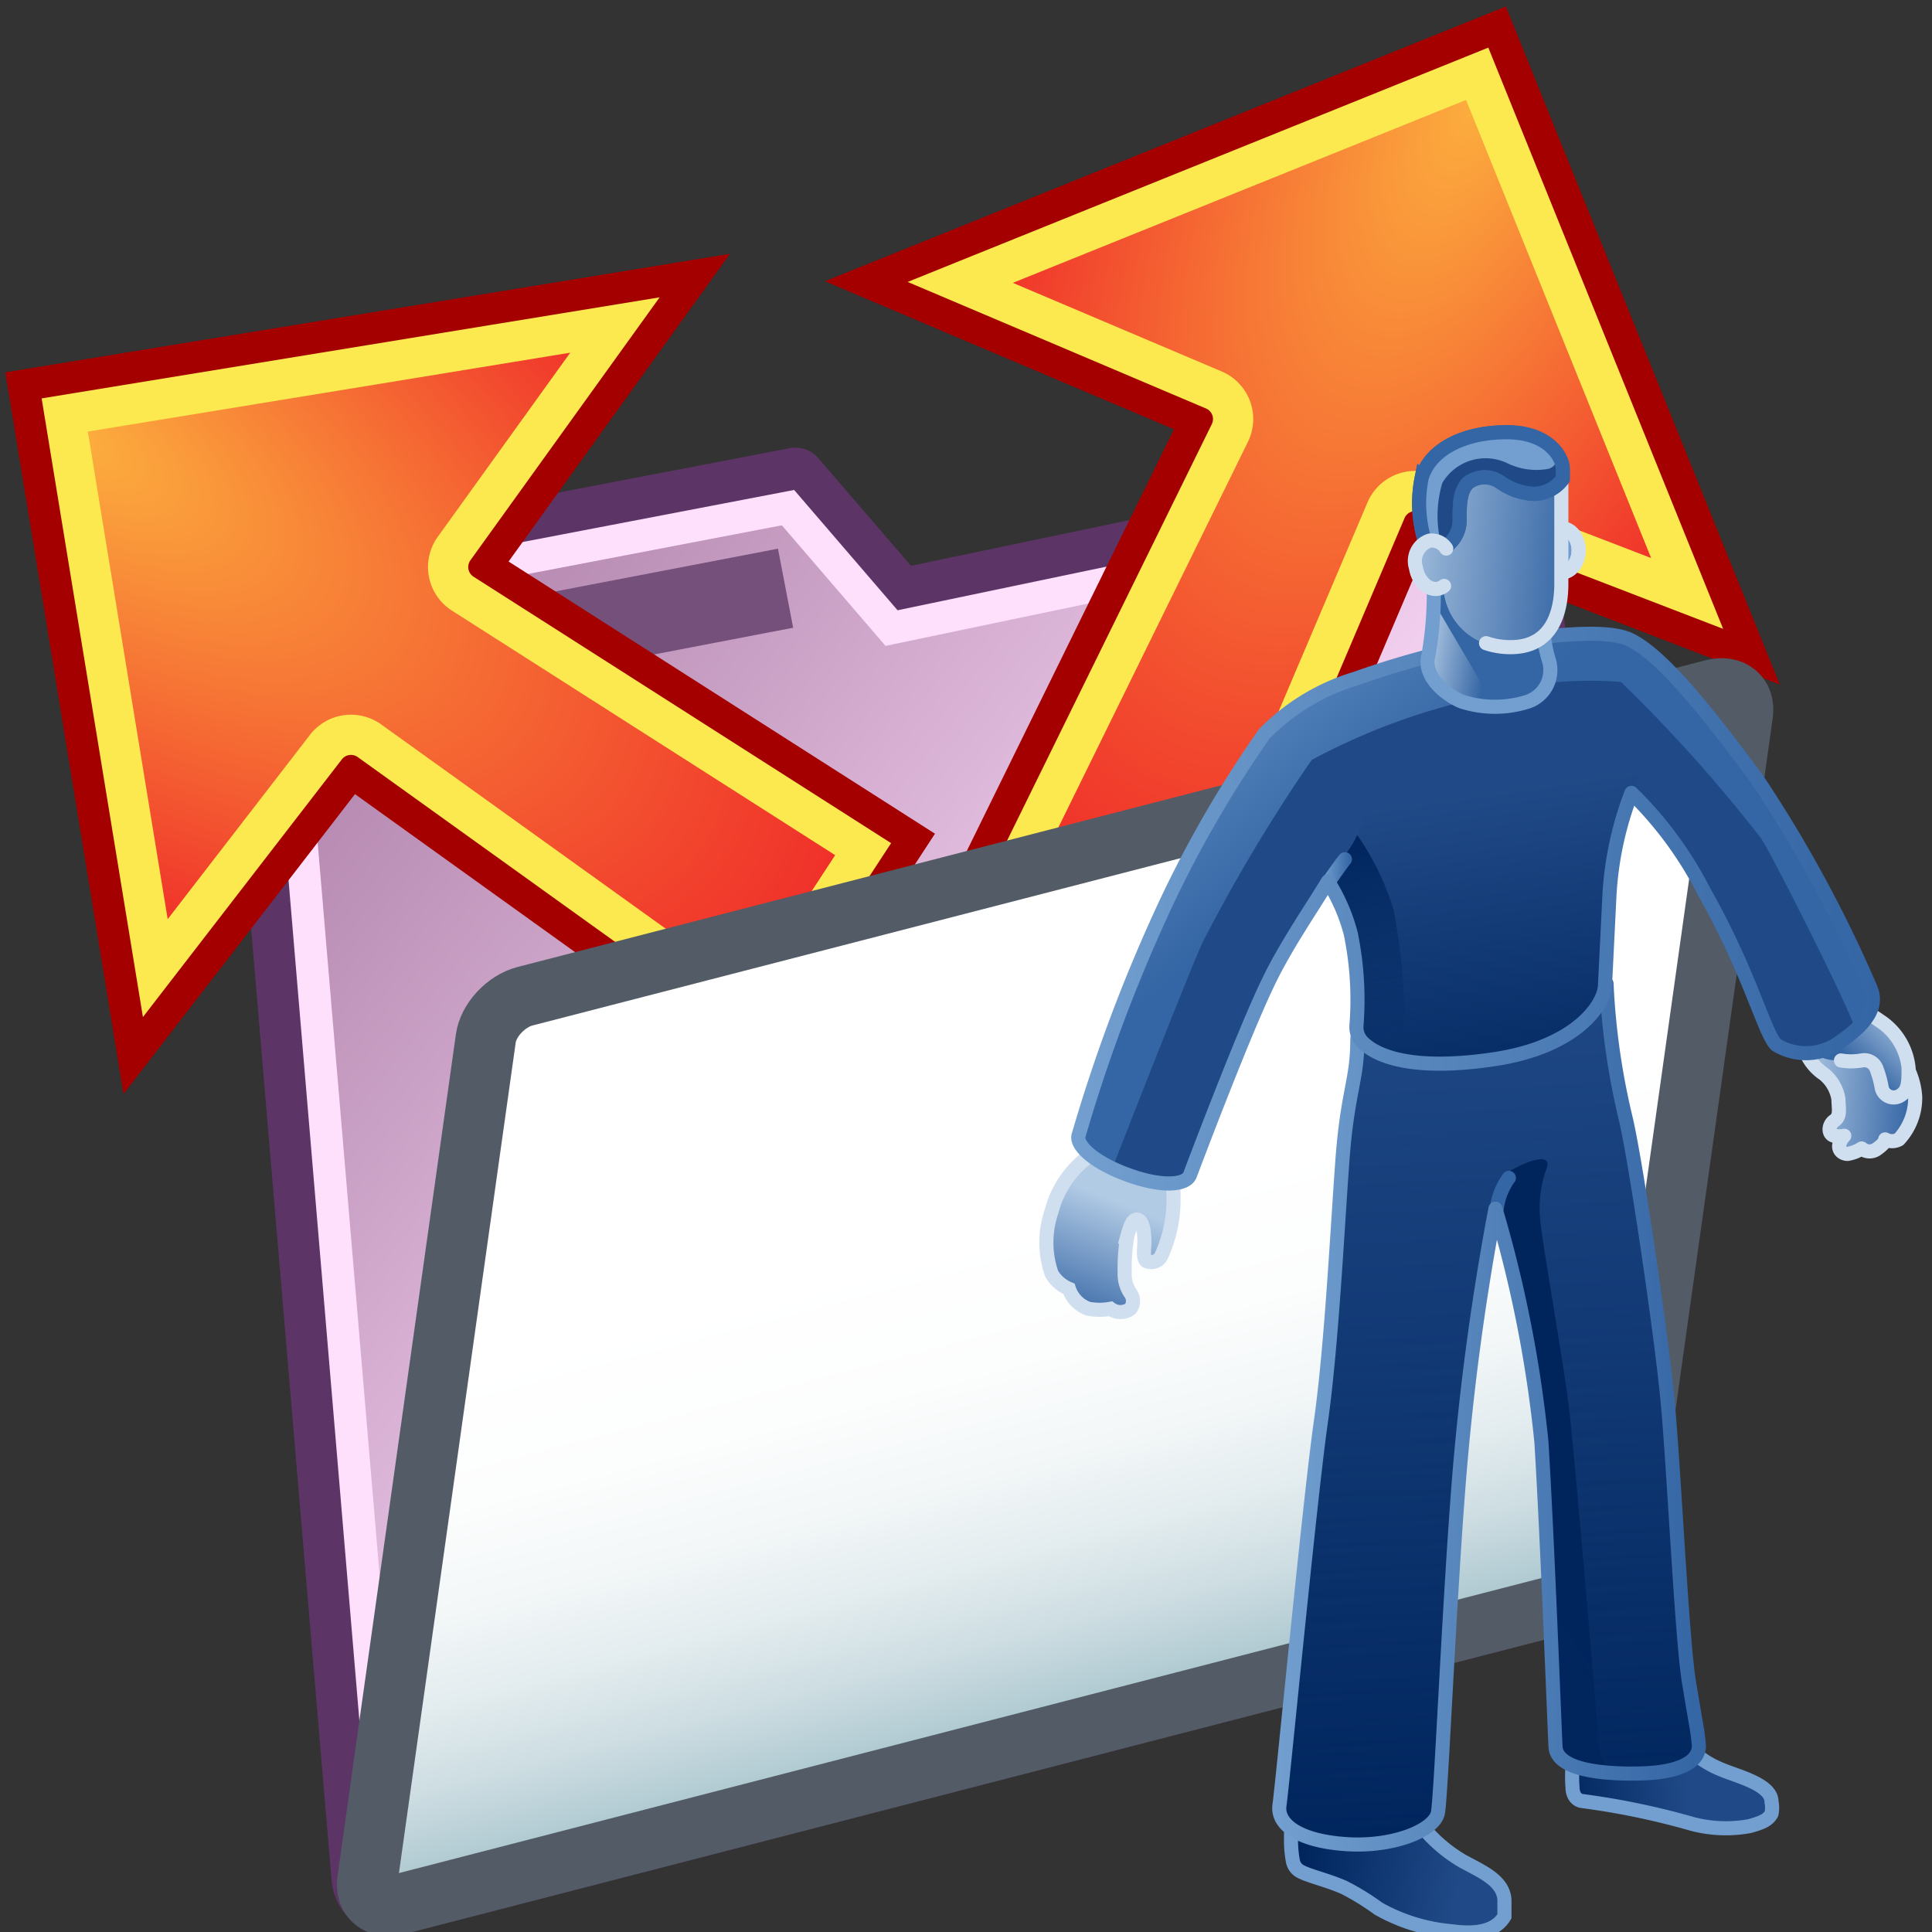 <?xml version="1.0" encoding="UTF-8" standalone="no"?>
<!-- Created with Inkscape (http://www.inkscape.org/) -->

<svg
   width="48px"
   height="48px"
   id="svg22450"
   sodipodi:version="0.32"
   inkscape:version="1.3-dev (fdc7329b, 2022-05-31)"
   sodipodi:docname="packedfoldersplit.svg"
   version="1.1"
   xmlns:inkscape="http://www.inkscape.org/namespaces/inkscape"
   xmlns:sodipodi="http://sodipodi.sourceforge.net/DTD/sodipodi-0.dtd"
   xmlns:xlink="http://www.w3.org/1999/xlink"
   xmlns="http://www.w3.org/2000/svg"
   xmlns:svg="http://www.w3.org/2000/svg"
   xmlns:a="http://ns.adobe.com/AdobeSVGViewerExtensions/3.0/"
   xmlns:i="http://ns.adobe.com/AdobeIllustrator/10.0/">
  <rect width="100%" height="100%" fill="#333333" stroke="none"/>
  <defs
     id="defs22452">
    <linearGradient
       inkscape:collect="always"
       id="linearGradient5">
      <stop
         style="stop-color:#fcaf3e;stop-opacity:1"
         offset="0"
         id="stop4" />
      <stop
         style="stop-color:#ef2929;stop-opacity:1"
         offset="1"
         id="stop5" />
    </linearGradient>
    <linearGradient
       inkscape:collect="always"
       id="linearGradient2">
      <stop
         style="stop-color:#ad7fa8;stop-opacity:1;"
         offset="0"
         id="stop1" />
      <stop
         style="stop-color:#ffdffc;stop-opacity:1;"
         offset="1"
         id="stop2" />
    </linearGradient>
    <linearGradient
       y2="479.557"
       x2="248.416"
       y1="455.632"
       x1="219.174"
       gradientUnits="userSpaceOnUse"
       id="XMLID_285_"
       gradientTransform="translate(-216.016,-443.219)">
      <stop
         id="stop20834"
         style="stop-color:#FFFFFF"
         offset="0" />
      <stop
         id="stop20836"
         style="stop-color:#FEF2DF"
         offset="0.074" />
      <stop
         id="stop20838"
         style="stop-color:#FCD18F"
         offset="0.235" />
      <stop
         id="stop20840"
         style="stop-color:#FAAF3E"
         offset="0.388" />
      <stop
         id="stop20842"
         style="stop-color:#CE5C0B"
         offset="1" />
      <a:midPointStop
         style="stop-color:#FFFFFF"
         offset="0" />
      <a:midPointStop
         style="stop-color:#FFFFFF"
         offset="0.529" />
      <a:midPointStop
         style="stop-color:#FAAF3E"
         offset="0.388" />
      <a:midPointStop
         style="stop-color:#FAAF3E"
         offset="0.5" />
      <a:midPointStop
         style="stop-color:#CE5C0B"
         offset="1" />
    </linearGradient>
    <linearGradient
       y2="481.389"
       x2="252.586"
       y1="459.717"
       x1="222.849"
       gradientUnits="userSpaceOnUse"
       id="XMLID_286_"
       gradientTransform="translate(-216.016,-443.219)">
      <stop
         id="stop20849"
         style="stop-color:#FFFFFF"
         offset="0" />
      <stop
         id="stop20851"
         style="stop-color:#FEF2DF"
         offset="0.074" />
      <stop
         id="stop20853"
         style="stop-color:#FCD18F"
         offset="0.235" />
      <stop
         id="stop20855"
         style="stop-color:#FAAF3E"
         offset="0.388" />
      <stop
         id="stop20857"
         style="stop-color:#CE5C0B"
         offset="1" />
      <a:midPointStop
         style="stop-color:#FFFFFF"
         offset="0" />
      <a:midPointStop
         style="stop-color:#FFFFFF"
         offset="0.529" />
      <a:midPointStop
         style="stop-color:#FAAF3E"
         offset="0.388" />
      <a:midPointStop
         style="stop-color:#FAAF3E"
         offset="0.5" />
      <a:midPointStop
         style="stop-color:#CE5C0B"
         offset="1" />
    </linearGradient>
    <linearGradient
       y2="481.961"
       x2="240.632"
       y1="460.675"
       x1="235.056"
       gradientUnits="userSpaceOnUse"
       id="XMLID_287_"
       gradientTransform="matrix(0.954,0,0,0.954,-200.69,-417.374)">
      <stop
         id="stop20862"
         style="stop-color:#FFFFFF"
         offset="0.399" />
      <stop
         id="stop20864"
         style="stop-color:#FCFDFD"
         offset="0.561" />
      <stop
         id="stop20866"
         style="stop-color:#F3F7F8"
         offset="0.678" />
      <stop
         id="stop20868"
         style="stop-color:#E3ECEF"
         offset="0.782" />
      <stop
         id="stop20870"
         style="stop-color:#CDDDE2"
         offset="0.877" />
      <stop
         id="stop20872"
         style="stop-color:#B0CAD2"
         offset="0.966" />
      <stop
         id="stop20874"
         style="stop-color:#A3C1CB"
         offset="1" />
      <a:midPointStop
         style="stop-color:#FFFFFF"
         offset="0.399" />
      <a:midPointStop
         style="stop-color:#FFFFFF"
         offset="0.768" />
      <a:midPointStop
         style="stop-color:#A3C1CB"
         offset="1" />
    </linearGradient>
    <linearGradient
       gradientTransform="matrix(-0.5,-0.866,-0.866,0.5,382.857,-1864.536)"
       y2="1282.36"
       x2="-1949.212"
       y1="1282.36"
       x1="-1936.649"
       gradientUnits="userSpaceOnUse"
       id="XMLID_288_">
      <stop
         id="stop20883"
         style="stop-color:#FAAF3E"
         offset="0" />
      <stop
         id="stop20885"
         style="stop-color:#E96712"
         offset="1" />
      <a:midPointStop
         style="stop-color:#FAAF3E"
         offset="0" />
      <a:midPointStop
         style="stop-color:#FAAF3E"
         offset="0.5" />
      <a:midPointStop
         style="stop-color:#E96712"
         offset="1" />
    </linearGradient>
    <linearGradient
       y2="454.137"
       x2="225.803"
       y1="453.475"
       x1="225.629"
       gradientUnits="userSpaceOnUse"
       id="XMLID_289_">
      <stop
         id="stop20898"
         style="stop-color:#FFFFFF"
         offset="0.399" />
      <stop
         id="stop20900"
         style="stop-color:#FCFDFD"
         offset="0.561" />
      <stop
         id="stop20902"
         style="stop-color:#F3F7F8"
         offset="0.678" />
      <stop
         id="stop20904"
         style="stop-color:#E3ECEF"
         offset="0.782" />
      <stop
         id="stop20906"
         style="stop-color:#CDDDE2"
         offset="0.877" />
      <stop
         id="stop20908"
         style="stop-color:#B0CAD2"
         offset="0.966" />
      <stop
         id="stop20910"
         style="stop-color:#A3C1CB"
         offset="1" />
      <a:midPointStop
         style="stop-color:#FFFFFF"
         offset="0.399" />
      <a:midPointStop
         style="stop-color:#FFFFFF"
         offset="0.768" />
      <a:midPointStop
         style="stop-color:#A3C1CB"
         offset="1" />
    </linearGradient>
    <linearGradient
       id="linearGradient22507"
       gradientUnits="userSpaceOnUse"
       x1="-1936.649"
       y1="1282.36"
       x2="-1949.212"
       y2="1282.36"
       gradientTransform="matrix(-0.5,-0.866,-0.866,0.5,382.857,-1864.536)">
      <stop
         offset="0"
         style="stop-color:#FAAF3E"
         id="stop22509" />
      <stop
         offset="1"
         style="stop-color:#E96712"
         id="stop22511" />
      <a:midPointStop
         offset="0"
         style="stop-color:#FAAF3E" />
      <a:midPointStop
         offset="0.5"
         style="stop-color:#FAAF3E" />
      <a:midPointStop
         offset="1"
         style="stop-color:#E96712" />
    </linearGradient>
    <linearGradient
       inkscape:collect="always"
       xlink:href="#linearGradient2"
       id="linearGradient3"
       x1="1.82"
       y1="11.143"
       x2="23.443"
       y2="28.571"
       gradientUnits="userSpaceOnUse"
       gradientTransform="matrix(0.954,0,0,0.954,5.398,5.45)" />
    <linearGradient
       y2="481.389"
       x2="252.586"
       y1="459.717"
       x1="222.849"
       gradientUnits="userSpaceOnUse"
       id="linearGradient22491">
      <stop
         id="stop22493"
         style="stop-color:#FFFFFF"
         offset="0" />
      <stop
         id="stop22495"
         style="stop-color:#FEF2DF"
         offset="0.074" />
      <stop
         id="stop22497"
         style="stop-color:#FCD18F"
         offset="0.235" />
      <stop
         id="stop22499"
         style="stop-color:#FAAF3E"
         offset="0.388" />
      <stop
         id="stop22501"
         style="stop-color:#CE5C0B"
         offset="1" />
      <a:midPointStop
         style="stop-color:#FFFFFF"
         offset="0" />
      <a:midPointStop
         style="stop-color:#FFFFFF"
         offset="0.529" />
      <a:midPointStop
         style="stop-color:#FAAF3E"
         offset="0.388" />
      <a:midPointStop
         style="stop-color:#FAAF3E"
         offset="0.5" />
      <a:midPointStop
         style="stop-color:#CE5C0B"
         offset="1" />
    </linearGradient>
    <radialGradient
       inkscape:collect="always"
       xlink:href="#linearGradient5"
       id="radialGradient5"
       cx="32.895"
       cy="20.716"
       fx="32.895"
       fy="20.716"
       r="10.748"
       gradientTransform="matrix(0.671,-0.741,1.648,1.492,-23.329,14.069)"
       gradientUnits="userSpaceOnUse" />
    <linearGradient
       inkscape:collect="always"
       xlink:href="#linear-gradient"
       id="linearGradient46726"
       gradientUnits="userSpaceOnUse"
       gradientTransform="matrix(0.965,0.029,0,0.966,24.606,-10.26)"
       x1="29.46"
       y1="47.66"
       x2="25.87"
       y2="48.03" />
    <linearGradient
       id="linear-gradient"
       x1="29.46"
       y1="47.66"
       x2="25.87"
       y2="48.03"
       gradientTransform="matrix(1,0.03,0,1,0,-8.11)"
       gradientUnits="userSpaceOnUse">
      <stop
         offset="0"
         stop-color="#00255d"
         stop-opacity="0"
         id="stop45979" />
      <stop
         offset="1"
         stop-color="#00255d"
         id="stop45981" />
    </linearGradient>
    <linearGradient
       id="linear-gradient-2"
       x1="23.23"
       y1="42.88"
       x2="18.8"
       y2="42.23"
       xlink:href="#linear-gradient"
       gradientTransform="matrix(0.965,0,0,0.966,24.606,-2.423)" />
    <linearGradient
       inkscape:collect="always"
       xlink:href="#linear-gradient-3"
       id="linearGradient46728"
       gradientUnits="userSpaceOnUse"
       x1="13.8"
       y1="24.55"
       x2="12.46"
       y2="27.9"
       gradientTransform="matrix(0.965,0,0,0.966,24.606,-2.423)" />
    <linearGradient
       id="linear-gradient-3"
       x1="13.8"
       y1="24.55"
       x2="12.46"
       y2="27.9"
       gradientUnits="userSpaceOnUse">
      <stop
         offset="0"
         stop-color="#b2cbe5"
         id="stop45985" />
      <stop
         offset="1"
         stop-color="#3465a4"
         id="stop45987" />
    </linearGradient>
    <linearGradient
       id="linear-gradient-4"
       x1="39.57"
       y1="38.63"
       x2="42.78"
       y2="38.63"
       gradientTransform="matrix(0.963,0.065,-0.065,0.964,20.397,-21.837)"
       xlink:href="#linear-gradient-3" />
    <linearGradient
       id="linear-gradient-5"
       x1="42.27"
       y1="36.51"
       x2="40.97"
       y2="38.1"
       gradientTransform="matrix(0.963,0.065,-0.065,0.964,20.397,-21.837)"
       xlink:href="#linear-gradient-3" />
    <linearGradient
       id="linear-gradient-6"
       x1="22.9"
       y1="17.11"
       x2="24.08"
       y2="42.49"
       xlink:href="#linear-gradient"
       gradientTransform="matrix(0.965,0,0,0.966,24.606,-2.423)" />
    <linearGradient
       id="linear-gradient-7"
       x1="16.34"
       y1="38.9"
       x2="24.36"
       y2="33.07"
       xlink:href="#linear-gradient"
       gradientTransform="matrix(0.965,0,0,0.966,24.606,-2.423)" />
    <linearGradient
       inkscape:collect="always"
       xlink:href="#New_Gradient_Swatch_2"
       id="linearGradient46730"
       gradientUnits="userSpaceOnUse"
       x1="17.98"
       y1="30.01"
       x2="29.98"
       y2="30.01"
       gradientTransform="matrix(0.965,0,0,0.966,24.606,-2.423)" />
    <linearGradient
       id="New_Gradient_Swatch_2"
       x1="17.98"
       y1="30.01"
       x2="29.98"
       y2="30.01"
       gradientUnits="userSpaceOnUse">
      <stop
         offset="0"
         stop-color="#729fcf"
         id="stop45994" />
      <stop
         offset="1"
         stop-color="#3465a4"
         id="stop45996" />
    </linearGradient>
    <linearGradient
       id="linear-gradient-8"
       x1="23.43"
       y1="13.24"
       x2="24.82"
       y2="22.71"
       xlink:href="#linear-gradient"
       gradientTransform="matrix(0.965,0,0,0.966,24.606,-2.423)" />
    <linearGradient
       id="linear-gradient-9"
       x1="21.16"
       y1="20.15"
       x2="20.07"
       y2="14.47"
       xlink:href="#linear-gradient"
       gradientTransform="matrix(0.965,0,0,0.966,24.606,-2.423)" />
    <linearGradient
       id="New_Gradient_Swatch_2-2"
       x1="13.88"
       y1="7.8"
       x2="19.64"
       y2="14.88"
       xlink:href="#New_Gradient_Swatch_2"
       gradientTransform="matrix(0.965,0,0,0.966,24.606,-2.423)" />
    <linearGradient
       id="New_Gradient_Swatch_2-3"
       x1="19.37"
       y1="15.38"
       x2="20.16"
       y2="15.38"
       xlink:href="#New_Gradient_Swatch_2"
       gradientTransform="matrix(0.965,0,0,0.966,24.606,-2.423)" />
    <linearGradient
       id="New_Gradient_Swatch_2-4"
       x1="12.47"
       y1="16.42"
       x2="34.75"
       y2="16.42"
       xlink:href="#New_Gradient_Swatch_2"
       gradientTransform="matrix(0.965,0,0,0.966,24.606,-2.423)" />
    <linearGradient
       id="linear-gradient-10"
       x1="22.25"
       y1="8.76"
       x2="24"
       y2="9.03"
       xlink:href="#linear-gradient-3"
       gradientTransform="matrix(0.965,0,0,0.966,24.606,-2.423)" />
    <linearGradient
       id="linear-gradient-11"
       x1="26.79"
       y1="13.32"
       x2="25.12"
       y2="10.41"
       xlink:href="#linear-gradient-3"
       gradientTransform="matrix(0.965,0,0,0.966,24.606,-2.423)" />
    <linearGradient
       id="linear-gradient-12"
       x1="20.94"
       y1="6.09"
       x2="26.42"
       y2="6.58"
       xlink:href="#linear-gradient-3"
       gradientTransform="matrix(0.965,0,0,0.966,24.606,-2.423)" />
    <linearGradient
       id="linear-gradient-13"
       x1="21.07"
       y1="6.83"
       x2="25.85"
       y2="7.25"
       gradientTransform="matrix(0.953,0.157,-0.157,0.953,24.677,1.616)"
       xlink:href="#linear-gradient-3" />
    <radialGradient
       inkscape:collect="always"
       xlink:href="#linearGradient5"
       id="radialGradient6"
       gradientUnits="userSpaceOnUse"
       gradientTransform="matrix(0.671,-0.741,1.648,1.492,-23.329,14.069)"
       cx="32.895"
       cy="20.716"
       fx="32.895"
       fy="20.716"
       r="10.748" />
  </defs>
  <sodipodi:namedview
     id="base"
     pagecolor="#ffffff"
     bordercolor="#666666"
     borderopacity="1.0"
     inkscape:pageopacity="0.0"
     inkscape:pageshadow="2"
     inkscape:zoom="7"
     inkscape:cx="21.071429"
     inkscape:cy="22.642857"
     inkscape:current-layer="layer1"
     showgrid="true"
     inkscape:grid-bbox="true"
     inkscape:document-units="px"
     inkscape:window-width="2300"
     inkscape:window-height="1232"
     inkscape:window-x="-6"
     inkscape:window-y="-6"
     inkscape:showpageshadow="2"
     inkscape:pagecheckerboard="0"
     inkscape:deskcolor="#d1d1d1"
     inkscape:window-maximized="1" />
  <g
     id="layer1"
     inkscape:label="Layer 1"
     inkscape:groupmode="layer">
    <path
       style="fill:url(#linearGradient3);fill-opacity:1;stroke:#5c3566;stroke-width:1.5;stroke-linecap:round;stroke-linejoin:round;stroke-miterlimit:4;stroke-dasharray:none"
       id="path20844"
       d="m 22.353,14.882 14.62,-3.058 c 0.45,-0.088 0.848,0.211 0.889,0.669 l 2.266,26.215 c 0.04,0.458 -0.293,0.901 -0.742,0.989 L 9.872,47.319 C 9.421,47.407 9.025,47.108 8.985,46.65 L 6.626,18.742 c -0.01,-0.115 0.005,-0.231 0.039,-0.34 l 1.667,-4.339 11.43,-2.191 z"
       i:knockout="Off" />
    <path
       style="fill:#ffe0fc;fill-opacity:1;stroke-width:1"
       id="path20859"
       d="m 36.9,12.111 c 0,0 -14.149,2.958 -14.6,3.051 -0.274,-0.318 -2.57,-2.989 -2.57,-2.989 l -11.173,2.142 -1.644,4.278 -0.002,0.089 -0.006,0.054 2.341,27.776 c -9.54e-4,-9.54e-4 0.222,0.422 0.222,0.422 0.004,0.004 0.471,0.1 0.471,0.1 l 29.287,-7.561 c 0.371,-0.074 0.653,-0.436 0.618,-0.817 l -2.249,-26.023 c 0,-0.002 -0.223,-0.423 -0.223,-0.423 -0.006,-0.004 -0.473,-0.1 -0.473,-0.1 l -0.082,-0.016 z M 22.233,15.998 c 0,0 14.116,-2.951 14.587,-3.049 0.041,0.48 2.228,25.778 2.228,25.778 0,0 -28.504,7.326 -29.021,7.457 C 9.983,45.668 7.712,18.806 7.709,18.765 c 0.044,-0.115 1.297,-3.376 1.44,-3.745 0.345,-0.066 9.841,-1.887 10.276,-1.969 0.268,0.313 2.576,2.996 2.576,2.996 z"
       i:knockout="Off" />
    <line
       style="fill:url(#XMLID_289_);stroke:#75507b;stroke-width:2"
       id="line20912"
       y2="14.614"
       x2="19.517"
       y1="16.482"
       x1="9.788"
       i:knockout="Off" />
    <g
       id="g5"
       transform="matrix(-0.96,0.157,-0.157,-0.959,36.503,25.33)"
       style="stroke-width:1.028">
      <path
         style="fill:url(#radialGradient5);fill-opacity:1;fill-rule:evenodd;stroke:#a40000;stroke-width:1.028px;stroke-linecap:butt;stroke-linejoin:miter;stroke-opacity:1"
         d="M 13.429,6.857 18,1.857 27.143,11 33.714,4.857 V 21.857 H 16.714 L 23.071,15.5 Z"
         id="path3"
         sodipodi:nodetypes="cccccccc" />
      <path
         id="path4"
         style="fill:none;fill-rule:evenodd;stroke:#fce94f;stroke-width:1.028px;stroke-linecap:butt;stroke-linejoin:miter;stroke-opacity:1"
         sodipodi:type="inkscape:offset"
         inkscape:radius="-0.80812204"
         inkscape:original="M 18 1.8574219 L 13.427734 6.8574219 L 23.072266 15.5 L 16.714844 21.857422 L 33.714844 21.857422 L 33.714844 4.8574219 L 27.142578 11 L 18 1.8574219 z "
         d="m 18.025,3.027 -3.451,3.773 9.037,8.098 a 0.808,0.808 0 0 1 0.033,1.174 l -4.977,4.977 H 32.906 V 6.719 l -5.211,4.871 a 0.808,0.808 0 0 1 -1.125,-0.018 z" />
    </g>
    <g
       id="g6"
       transform="matrix(0.902,-0.364,-0.364,-0.901,14.681,32.776)"
       style="stroke-width:1.028"
       inkscape:transform-center-x="4.275303"
       inkscape:transform-center-y="2.55901">
      <path
         style="fill:url(#radialGradient6);fill-opacity:1;fill-rule:evenodd;stroke:#a40000;stroke-width:1.028px;stroke-linecap:butt;stroke-linejoin:miter;stroke-opacity:1"
         d="M 13.429,6.857 18,1.857 27.143,11 33.714,4.857 V 21.857 H 16.714 L 23.071,15.5 Z"
         id="path5"
         sodipodi:nodetypes="cccccccc" />
      <path
         id="path6"
         style="fill:none;fill-rule:evenodd;stroke:#fce94f;stroke-width:1.028px;stroke-linecap:butt;stroke-linejoin:miter;stroke-opacity:1"
         sodipodi:type="inkscape:offset"
         inkscape:radius="-0.80812204"
         inkscape:original="M 18 1.8574219 L 13.427734 6.8574219 L 23.072266 15.5 L 16.714844 21.857422 L 33.714844 21.857422 L 33.714844 4.8574219 L 27.142578 11 L 18 1.8574219 z "
         d="m 18.025,3.027 -3.451,3.773 9.037,8.098 a 0.808,0.808 0 0 1 0.033,1.174 l -4.977,4.977 H 32.906 V 6.719 l -5.211,4.871 a 0.808,0.808 0 0 1 -1.125,-0.018 z" />
    </g>
    <path
       style="fill:url(#XMLID_287_);stroke:#525b66;stroke-width:1.5;stroke-miterlimit:4;stroke-dasharray:none"
       id="path20876"
       d="m 40.362,38.649 c -0.064,0.458 -0.502,0.929 -0.976,1.051 L 9.872,47.321 C 9.398,47.443 9.065,47.174 9.129,46.714 l 2.94,-20.912 c 0.063,-0.457 0.501,-0.928 0.976,-1.051 l 29.512,-7.62 c 0.473,-0.121 0.807,0.151 0.743,0.608 z"
       i:knockout="Off" />
    <g
       id="g1"
       transform="matrix(0.931,0,0,0.932,-7.451,10.024)"
       style="stroke-width:1.074">
      <path
         class="cls-2"
         d="m 50.016,35.816 a 2.211,2.213 0 0 0 -0.048,0.512 3.524,3.527 0 0 0 0,0.57 c 0,0.174 0.087,0.338 0.261,0.358 a 20.148,20.168 0 0 1 2.829,0.58 3.514,3.518 0 0 0 1.641,0.087 c 0.261,-0.077 0.473,-0.135 0.579,-0.329 a 0.792,0.792 0 0 0 0,-0.319 c 0,-0.454 -0.869,-0.667 -1.294,-0.841 a 2.703,2.706 0 0 1 -1.101,-0.783 1.622,1.623 0 0 0 -1.467,-0.522 1.873,1.875 0 0 0 -1.4,0.686 z"
         id="path46036"
         style="fill:#204a87;stroke-width:1.074" />
      <path
         class="cls-3"
         d="m 50.016,35.816 a 2.211,2.213 0 0 0 -0.048,0.512 3.524,3.527 0 0 0 0,0.57 c 0,0.174 0.087,0.338 0.261,0.358 a 20.148,20.168 0 0 1 2.829,0.58 3.514,3.518 0 0 0 1.641,0.087 c 0.261,-0.077 0.473,-0.135 0.579,-0.329 a 0.792,0.792 0 0 0 0,-0.319 c 0,-0.454 -0.869,-0.667 -1.294,-0.841 a 2.703,2.706 0 0 1 -1.101,-0.783 1.622,1.623 0 0 0 -1.467,-0.522 1.873,1.875 0 0 0 -1.4,0.686 z"
         id="path46038"
         style="fill:url(#linearGradient46726);stroke-width:1.074" />
      <path
         class="cls-2"
         d="m 42.553,37.536 a 2.23,2.232 0 0 0 -0.097,0.686 3.06,3.063 0 0 0 0.048,0.628 0.396,0.396 0 0 0 0.241,0.3 c 0.203,0.106 0.734,0.232 1.139,0.416 a 6.758,6.764 0 0 1 0.907,0.56 4.827,4.832 0 0 0 1.931,0.599 c 0.502,0.068 1.149,0.077 1.429,-0.396 v -0.406 c 0,-0.56 -0.666,-0.812 -1.13,-1.073 a 3.958,3.962 0 0 1 -1.255,-1.169 1.863,1.865 0 0 0 -1.603,-0.812 1.786,1.788 0 0 0 -1.612,0.667 z"
         id="path46040"
         style="fill:#204a87;stroke-width:1.074" />
      <path
         class="cls-4"
         d="m 42.553,37.536 a 2.23,2.232 0 0 0 -0.097,0.686 3.06,3.063 0 0 0 0.048,0.628 0.396,0.396 0 0 0 0.241,0.3 c 0.203,0.106 0.734,0.232 1.139,0.416 a 6.758,6.764 0 0 1 0.907,0.56 4.827,4.832 0 0 0 1.931,0.599 c 0.502,0.068 1.149,0.077 1.429,-0.396 v -0.406 c 0,-0.56 -0.666,-0.812 -1.13,-1.073 a 3.958,3.962 0 0 1 -1.255,-1.169 1.863,1.865 0 0 0 -1.603,-0.812 1.786,1.788 0 0 0 -1.612,0.667 z"
         id="path46042"
         style="fill:url(#linear-gradient-2);stroke-width:1.074" />
      <path
         class="cls-5"
         d="m 38.354,19.803 a 1.303,1.305 0 0 1 0.965,1.314 3.572,3.576 0 0 1 -0.338,1.633 0.299,0.3 0 0 1 -0.338,0.126 c -0.106,0 -0.126,-0.174 -0.106,-0.396 0.019,-0.222 0,-0.647 -0.154,-0.715 -0.154,-0.068 -0.232,0.203 -0.299,0.445 a 5.242,5.247 0 0 0 -0.068,0.966 0.898,0.899 0 0 0 0.154,0.541 0.348,0.348 0 0 1 0,0.416 0.444,0.445 0 0 1 -0.531,0 1.622,1.623 0 0 1 -0.589,0 0.84,0.841 0 0 1 -0.521,-0.531 0.965,0.966 0 0 1 -0.463,-0.406 2.549,2.551 0 0 1 0,-1.662 2.626,2.628 0 0 1 1.207,-1.604 1.535,1.537 0 0 1 1.081,-0.126 z"
         id="path46044"
         style="fill:#babdb6;stroke-width:1.074" />
      <path
         class="cls-6"
         d="m 38.354,19.803 a 1.303,1.305 0 0 1 0.965,1.314 3.572,3.576 0 0 1 -0.338,1.633 0.299,0.3 0 0 1 -0.338,0.126 c -0.106,0 -0.126,-0.174 -0.106,-0.396 0.019,-0.222 0,-0.647 -0.154,-0.715 -0.154,-0.068 -0.232,0.203 -0.299,0.445 a 5.242,5.247 0 0 0 -0.068,0.966 0.898,0.899 0 0 0 0.154,0.541 0.348,0.348 0 0 1 0,0.416 0.444,0.445 0 0 1 -0.531,0 1.622,1.623 0 0 1 -0.589,0 0.84,0.841 0 0 1 -0.521,-0.531 0.965,0.966 0 0 1 -0.463,-0.406 2.549,2.551 0 0 1 0,-1.662 2.626,2.628 0 0 1 1.207,-1.604 1.535,1.537 0 0 1 1.081,-0.126 z"
         id="path46046"
         style="fill:url(#linearGradient46728);stroke-width:1.074" />
      <path
         class="cls-7"
         d="m 38.354,19.803 a 1.303,1.305 0 0 1 0.965,1.314 3.572,3.576 0 0 1 -0.338,1.633 0.299,0.3 0 0 1 -0.338,0.126 c -0.106,0 -0.126,-0.174 -0.106,-0.396 0.019,-0.222 0,-0.647 -0.154,-0.715 -0.154,-0.068 -0.232,0.203 -0.299,0.445 a 5.242,5.247 0 0 0 -0.068,0.966 0.898,0.899 0 0 0 0.154,0.541 0.348,0.348 0 0 1 0,0.416 0.444,0.445 0 0 1 -0.531,0 1.622,1.623 0 0 1 -0.589,0 0.84,0.841 0 0 1 -0.521,-0.531 0.965,0.966 0 0 1 -0.463,-0.406 2.549,2.551 0 0 1 0,-1.662 2.626,2.628 0 0 1 1.207,-1.604 1.535,1.537 0 0 1 1.081,-0.126 z"
         id="path46048"
         style="fill:none;stroke:#d0dfef;stroke-width:0.376px;stroke-miterlimit:10" />
      <path
         class="cls-8"
         d="m 56.098,16.904 a 1.303,1.305 0 0 0 0.57,0.966 1.072,1.073 0 0 1 0.396,0.676 c 0,0.222 0.068,0.454 -0.106,0.57 -0.174,0.116 -0.174,0.377 0,0.406 a 0.637,0.638 0 0 0 0.261,0 c -0.28,0.319 -0.068,0.483 0.087,0.483 a 0.965,0.966 0 0 0 0.377,-0.145 0.328,0.329 0 0 0 0.425,0 c 0.232,-0.164 0.203,-0.242 0.203,-0.242 a 0.377,0.377 0 0 0 0.367,0 1.622,1.623 0 0 0 0.434,-1.14 1.998,2 0 0 0 -0.29,-0.908 c -0.212,-0.203 -0.512,-1.102 -1.11,-1.363 a 1.332,1.334 0 0 0 -1.187,0 0.801,0.802 0 0 0 -0.425,0.696 z"
         id="path46050"
         style="fill:url(#linear-gradient-4);stroke-width:1.074" />
      <path
         class="cls-9"
         d="m 56.098,16.904 a 1.303,1.305 0 0 0 0.57,0.966 1.072,1.073 0 0 1 0.396,0.676 c 0,0.222 0.068,0.454 -0.106,0.57 -0.174,0.116 -0.174,0.377 0,0.406 a 0.637,0.638 0 0 0 0.261,0 c -0.28,0.319 -0.068,0.483 0.087,0.483 a 0.965,0.966 0 0 0 0.377,-0.145 0.328,0.329 0 0 0 0.425,0 c 0.232,-0.164 0.203,-0.242 0.203,-0.242 a 0.377,0.377 0 0 0 0.367,0 1.622,1.623 0 0 0 0.434,-1.14 1.998,2 0 0 0 -0.29,-0.908 c -0.212,-0.203 -0.512,-1.102 -1.11,-1.363 a 1.332,1.334 0 0 0 -1.187,0 0.801,0.802 0 0 0 -0.425,0.696 z"
         id="path46052"
         style="fill:none;stroke:#d0dfef;stroke-width:0.376px;stroke-linecap:round;stroke-linejoin:round" />
      <path
         class="cls-10"
         d="m 56.465,16.218 a 1.709,1.71 0 0 1 1.641,0.222 1.699,1.701 0 0 1 0.792,1.276 c 0,0.348 0,0.599 -0.212,0.725 a 0.328,0.329 0 0 1 -0.502,-0.184 2.587,2.59 0 0 0 -0.145,-0.531 0.348,0.348 0 0 0 -0.396,-0.213 1.622,1.623 0 0 1 -0.55,0 c -0.164,0 -0.676,0 -0.84,-0.464 a 0.647,0.647 0 0 1 0.212,-0.831 z"
         id="path46054"
         style="fill:url(#linear-gradient-5);stroke-width:1.074" />
      <path
         class="cls-9"
         d="m 56.291,17.069 a 0.647,0.647 0 0 1 0.212,-0.85 1.709,1.71 0 0 1 1.641,0.222 1.699,1.701 0 0 1 0.792,1.276 c 0,0.348 0,0.599 -0.212,0.725 a 0.328,0.329 0 0 1 -0.502,-0.184 2.771,2.773 0 0 0 -0.145,-0.531 0.348,0.348 0 0 0 -0.396,-0.213 1.632,1.633 0 0 1 -0.55,0"
         id="path46056"
         style="fill:none;stroke:#d0dfef;stroke-width:0.376px;stroke-linecap:round;stroke-linejoin:round" />
      <path
         class="cls-11"
         d="m 42.553,37.536 a 2.23,2.232 0 0 0 -0.097,0.686 3.06,3.063 0 0 0 0.048,0.628 0.396,0.396 0 0 0 0.241,0.3 c 0.203,0.106 0.734,0.232 1.139,0.416 a 6.758,6.764 0 0 1 0.907,0.56 4.827,4.832 0 0 0 1.931,0.599 c 0.502,0.068 1.149,0.077 1.429,-0.396 v -0.406 c 0,-0.56 -0.666,-0.812 -1.13,-1.073 a 3.958,3.962 0 0 1 -1.255,-1.169 1.863,1.865 0 0 0 -1.603,-0.812 1.786,1.788 0 0 0 -1.612,0.667 z"
         id="path46058"
         style="fill:none;stroke:#729fcf;stroke-width:0.376px;stroke-miterlimit:10" />
      <path
         class="cls-11"
         d="m 50.016,35.816 a 2.211,2.213 0 0 0 -0.048,0.512 3.524,3.527 0 0 0 0,0.57 c 0,0.174 0.087,0.338 0.261,0.358 a 20.148,20.168 0 0 1 2.829,0.58 3.514,3.518 0 0 0 1.641,0.087 c 0.261,-0.077 0.473,-0.135 0.579,-0.329 a 0.792,0.792 0 0 0 0,-0.319 c 0,-0.454 -0.869,-0.667 -1.294,-0.841 a 2.703,2.706 0 0 1 -1.101,-0.783 1.622,1.623 0 0 0 -1.467,-0.522 1.873,1.875 0 0 0 -1.4,0.686 z"
         id="path46060"
         style="fill:none;stroke:#729fcf;stroke-width:0.376px;stroke-miterlimit:10" />
      <path
         class="cls-2"
         d="m 53.076,34.086 c -0.193,-1.14 -0.405,-5.798 -0.579,-7.576 -0.174,-1.778 -0.821,-6.185 -1.101,-7.412 a 18.961,18.979 0 0 1 -0.521,-3.633 h -0.077 v 0 c -0.145,-0.676 -1.622,-0.831 -3.446,-0.493 -1.641,0.319 -2.896,1.015 -3.031,1.652 a 0.772,0.773 0 0 0 -0.097,0.367 c 0,1.044 -0.261,1.353 -0.396,3.17 -0.135,1.817 -0.29,4.986 -0.579,7.006 -0.29,2.02 -1.023,9.664 -1.101,10.195 -0.077,0.531 0.55,0.966 1.805,1.044 1.255,0.077 2.336,-0.377 2.423,-0.841 0.087,-0.464 0.299,-5.634 0.57,-8.977 a 68.428,68.495 0 0 1 0.965,-7.122 33.5,33.532 0 0 1 1.226,6.214 c 0.164,2.657 0.348,7.586 0.377,8.127 0.029,0.541 0.965,0.734 2.201,0.715 1.236,-0.019 1.66,-0.377 1.622,-0.783 -0.039,-0.406 -0.068,-0.474 -0.261,-1.652 z"
         id="path46062"
         style="fill:#204a87;stroke-width:1.074" />
      <path
         class="cls-12"
         d="m 53.076,34.086 c -0.193,-1.14 -0.405,-5.798 -0.579,-7.576 -0.174,-1.778 -0.821,-6.185 -1.101,-7.412 a 18.961,18.979 0 0 1 -0.521,-3.633 h -0.077 v 0 c -0.145,-0.676 -1.622,-0.831 -3.446,-0.493 -1.641,0.319 -2.896,1.015 -3.031,1.652 a 0.772,0.773 0 0 0 -0.097,0.367 c 0,1.044 -0.261,1.353 -0.396,3.17 -0.135,1.817 -0.29,4.986 -0.579,7.006 -0.29,2.02 -1.023,9.664 -1.101,10.195 -0.077,0.531 0.55,0.966 1.805,1.044 1.255,0.077 2.336,-0.377 2.423,-0.841 0.087,-0.464 0.299,-5.634 0.57,-8.977 a 68.428,68.495 0 0 1 0.965,-7.122 33.5,33.532 0 0 1 1.226,6.214 c 0.164,2.657 0.348,7.586 0.377,8.127 0.029,0.541 0.965,0.734 2.201,0.715 1.236,-0.019 1.66,-0.377 1.622,-0.783 -0.039,-0.406 -0.068,-0.474 -0.261,-1.652 z"
         id="path46064"
         style="fill:url(#linear-gradient-6);stroke-width:1.074" />
      <path
         class="cls-13"
         d="m 50.904,36.463 c -0.83,-0.155 -1.323,-0.29 -1.352,-0.686 0,-0.541 -0.212,-5.46 -0.377,-8.127 a 37.187,37.224 0 0 0 -1.265,-6.513 0.821,0.821 0 0 1 0.492,-0.734 c 0.338,-0.193 1.043,-0.464 0.869,0 a 3.099,3.102 0 0 0 -0.154,1.459 c 0.058,0.589 0.608,3.711 0.753,4.88 0.145,1.169 0.763,8.456 0.792,8.939 a 1.854,1.855 0 0 0 0.241,0.783 z"
         id="path46066"
         style="fill:url(#linear-gradient-7);stroke-width:1.074" />
      <path
         class="cls-14"
         d="m 47.95,21.436 a 1.747,1.749 0 0 1 0.319,-0.792"
         id="path46068"
         style="fill:none;stroke:#3465a4;stroke-width:0.376px;stroke-linecap:round;stroke-linejoin:round" />
      <path
         class="cls-15"
         d="m 53.076,34.086 c -0.193,-1.14 -0.405,-5.798 -0.579,-7.576 -0.174,-1.778 -0.821,-6.185 -1.101,-7.412 a 18.961,18.979 0 0 1 -0.521,-3.633 h -0.077 v 0 c -0.145,-0.676 -1.622,-0.831 -3.446,-0.493 -1.641,0.319 -2.896,1.015 -3.031,1.652 a 0.772,0.773 0 0 0 -0.097,0.367 c 0,1.044 -0.261,1.353 -0.396,3.17 -0.135,1.817 -0.29,4.986 -0.579,7.006 -0.29,2.02 -1.023,9.664 -1.101,10.195 -0.077,0.531 0.55,0.966 1.805,1.044 1.255,0.077 2.336,-0.377 2.423,-0.841 0.087,-0.464 0.299,-5.634 0.57,-8.977 a 68.428,68.495 0 0 1 0.965,-7.122 33.5,33.532 0 0 1 1.226,6.214 c 0.164,2.657 0.348,7.586 0.377,8.127 0.029,0.541 0.965,0.734 2.201,0.715 1.236,-0.019 1.66,-0.377 1.622,-0.783 -0.039,-0.406 -0.068,-0.474 -0.261,-1.652 z"
         id="path46070"
         style="fill:none;stroke:url(#linearGradient46730);stroke-width:0.376px;stroke-linecap:round;stroke-linejoin:round" />
      <path
         class="cls-2"
         d="m 51.445,6.274 c 0.811,0.319 1.931,1.71 3.446,3.711 a 34.648,34.682 0 0 1 3.022,5.557 c 0.222,0.503 -0.126,0.966 -0.792,1.392 a 1.535,1.537 0 0 1 -1.757,0.116 C 55.084,16.721 54.717,15.117 53.433,12.952 52.149,10.787 51.502,10.159 50.778,9.763 50.054,9.367 50.103,8.091 50.19,7.608 50.276,7.125 50.933,6.11 51.445,6.274 Z"
         id="path46072"
         style="fill:#204a87;stroke-width:1.074" />
      <ellipse
         class="cls-16"
         cx="49.668"
         cy="3.916"
         rx="0.463"
         ry="0.589"
         id="ellipse46074"
         style="fill:#729fcf;stroke:#d0dfef;stroke-width:0.376px;stroke-miterlimit:10" />
      <ellipse
         class="cls-7"
         cx="49.668"
         cy="3.916"
         rx="0.463"
         ry="0.589"
         id="ellipse46076"
         style="fill:none;stroke:#d0dfef;stroke-width:0.376px;stroke-miterlimit:10" />
      <path
         class="cls-2"
         d="m 52.217,7.705 a 3.485,3.489 0 0 1 -0.405,2.078 9.529,9.538 0 0 0 -0.821,3.344 c 0,0.841 -0.116,1.72 -0.116,2.039 0,0.319 0.27,1.604 -2.983,2.3 -2.973,0.638 -3.669,-0.503 -3.669,-0.503 A 10.098,10.108 0 0 0 44.088,14.112 C 43.75,12.546 42.611,11.763 42.157,10.845 A 2.375,2.377 0 0 1 41.906,8.661 5.792,5.798 0 0 1 44.243,7.299 23.546,23.569 0 0 1 47.776,6.371 c 1.101,-0.097 2.896,-0.406 3.64,-0.097 a 1.854,1.855 0 0 1 0.801,1.43 z"
         id="path46078"
         style="fill:#204a87;stroke-width:1.074" />
      <path
         class="cls-17"
         d="m 52.217,7.705 a 3.485,3.489 0 0 1 -0.405,2.078 9.529,9.538 0 0 0 -0.821,3.344 c 0,0.841 -0.116,1.72 -0.116,2.039 0,0.319 0.27,1.604 -2.983,2.3 -2.973,0.638 -3.669,-0.503 -3.669,-0.503 A 10.098,10.108 0 0 0 44.088,14.112 C 43.75,12.546 42.611,11.763 42.157,10.845 A 2.375,2.377 0 0 1 41.906,8.661 5.792,5.798 0 0 1 44.243,7.299 23.546,23.569 0 0 1 47.776,6.371 c 1.101,-0.097 2.896,-0.406 3.64,-0.097 a 1.854,1.855 0 0 1 0.801,1.43 z"
         id="path46080"
         style="fill:url(#linear-gradient-8);stroke-width:1.074" />
      <path
         class="cls-18"
         d="m 43.248,12.353 0.888,-0.966 a 7.018,7.025 0 0 1 1.052,2.097 15.051,15.065 0 0 1 0.251,4.049 c 0,0 -0.907,-0.077 -1.207,-0.676 a 10.156,10.166 0 0 0 -0.077,-2.329 C 43.972,13.686 43.683,12.604 43.248,12.353 Z"
         id="path46082"
         style="fill:url(#linear-gradient-9);stroke-width:1.074" />
      <path
         class="cls-2"
         d="M 44.185,9.231 C 43.615,8.265 42.592,7.811 41.781,8.768 a 30.391,30.421 0 0 0 -2.8,4.899 42.787,42.829 0 0 0 -2.153,5.798 c -0.087,0.242 0.348,0.705 1.294,1.053 0.946,0.348 1.583,0.28 1.68,0 0,0 1.39,-3.701 2.095,-5.151 a 25.728,25.753 0 0 1 2.105,-3.479 2.587,2.59 0 0 0 0.183,-2.657 z"
         id="path46084"
         style="fill:#204a87;stroke-width:1.074" />
      <path
         class="cls-19"
         d="m 57.903,15.571 c 0.193,0.396 0,0.754 -0.396,1.102 -0.135,-0.522 -2.163,-4.552 -2.51,-5.083 A 39.958,39.997 0 0 0 51.261,7.424 10.619,10.63 0 0 0 47.023,7.956 17.29,17.307 0 0 0 43.007,9.502 44.196,44.24 0 0 0 40.111,14.334 c -0.29,0.589 -2.404,6.001 -2.404,6.001 -0.647,-0.319 -0.965,-0.667 -0.859,-0.87 a 42.304,42.346 0 0 1 2.153,-5.798 30.536,30.566 0 0 1 2.8,-4.909 l 0.097,-0.097 A 5.706,5.711 0 0 1 44.233,7.289 23.546,23.569 0 0 1 47.776,6.371 c 1.101,-0.097 2.896,-0.396 3.64,-0.097 v 0 c 0.801,0.309 1.931,1.701 3.437,3.701 a 33.191,33.223 0 0 1 3.051,5.595 z"
         id="path46086"
         style="fill:url(#New_Gradient_Swatch_2-2);stroke-width:1.074" />
      <path
         class="cls-20"
         d="m 43.48,12.72 c 0,0 0.357,-0.512 0.415,-0.57"
         id="path46088"
         style="fill:none;stroke:url(#New_Gradient_Swatch_2-3);stroke-width:0.376px;stroke-linecap:round;stroke-linejoin:round" />
      <path
         class="cls-21"
         d="M 57.913,15.571 A 34.648,34.682 0 0 0 54.891,10.014 C 53.414,8.014 52.255,6.622 51.445,6.274 v 0 c -0.772,-0.309 -2.578,0 -3.669,0.097 A 23.546,23.569 0 0 0 44.175,7.337 5.706,5.711 0 0 0 41.839,8.71 l -0.097,0.097 a 30.391,30.421 0 0 0 -2.8,4.899 42.787,42.829 0 0 0 -2.153,5.798 c -0.087,0.242 0.348,0.705 1.294,1.053 0.946,0.348 1.583,0.28 1.68,0 0,0 1.39,-3.701 2.095,-5.151 0.463,-0.966 1.216,-2.049 1.583,-2.667 v 0 a 4.895,4.899 0 0 1 0.608,1.392 8.689,8.697 0 0 1 0.154,2.435 0.579,0.58 0 0 0 0.183,0.483 c 0.338,0.319 1.226,0.763 3.466,0.435 2.24,-0.329 2.983,-1.479 2.983,-1.991 l 0.116,-2.348 a 8.94,8.948 0 0 1 0.589,-2.764 10.05,10.06 0 0 1 1.931,2.619 c 1.245,2.203 1.612,3.778 1.931,4.097 a 1.535,1.537 0 0 0 1.757,-0.116 c 0.637,-0.445 0.985,-0.908 0.753,-1.411 z"
         id="path46090"
         style="fill:none;stroke:url(#New_Gradient_Swatch_2-4);stroke-width:0.376px;stroke-linecap:round;stroke-linejoin:round" />
      <path
         class="cls-22"
         d="M 46.231,4.264 A 9.364,9.374 0 0 1 46.125,6.7 c -0.174,0.599 0.521,1.102 0.888,1.247 a 2.896,2.899 0 0 0 1.767,0 A 0.888,0.889 0 0 0 49.34,6.854 3.051,3.054 0 0 1 49.205,5.656 V 5.308"
         id="path46092"
         style="fill:url(#linear-gradient-10);stroke-width:1.074" />
      <path
         class="cls-23"
         d="m 46.27,4.941 v 0.367 l 1.641,2.783 A 2.278,2.281 0 0 0 48.78,7.956 1.062,1.063 0 0 0 49.388,7.125 1.834,1.836 0 0 1 49.253,6.158"
         id="path46094"
         style="fill:url(#linear-gradient-11);stroke-width:1.074" />
      <path
         class="cls-24"
         d="M 46.231,4.264 A 9.364,9.374 0 0 1 46.125,6.7 c -0.174,0.599 0.521,1.102 0.888,1.247 a 2.896,2.899 0 0 0 1.767,0 A 0.888,0.889 0 0 0 49.34,6.854 3.051,3.054 0 0 1 49.205,5.656 V 5.308"
         id="path46096"
         style="fill:none;stroke:#729fcf;stroke-width:0.376px;stroke-linecap:round;stroke-linejoin:round" />
      <path
         class="cls-25"
         d="m 48.133,1.066 c 0.463,0 1.535,0 1.535,0.966 v 2.773 c 0,0.522 -0.116,1.691 -1.352,1.691 A 1.68,1.681 0 0 1 46.531,5.018 V 2.631 a 1.516,1.517 0 0 1 1.603,-1.565 z"
         id="path46098"
         style="fill:url(#linear-gradient-12);stroke-width:1.074" />
      <path
         class="cls-9"
         d="M 46.531,3.308 V 2.631 a 1.516,1.517 0 0 1 1.603,-1.565 c 0.463,0 1.535,0 1.535,0.966 v 2.773 c 0,0.522 -0.116,1.691 -1.352,1.691 A 1.989,1.991 0 0 1 47.66,6.39"
         id="path46100"
         style="fill:none;stroke:#d0dfef;stroke-width:0.376px;stroke-linecap:round;stroke-linejoin:round" />
      <path
         class="cls-26"
         d="m 46.704,3.714 a 0.84,0.841 0 0 0 0.251,-0.638 c 0,-0.358 0,-0.744 0.232,-0.966 a 0.734,0.734 0 0 1 0.869,0 1.68,1.681 0 0 0 0.879,0.3 0.965,0.966 0 0 0 0.772,-0.396 V 1.733 c 0,-0.261 -0.338,-0.966 -1.496,-0.966 -1.158,0 -2.047,0.464 -2.269,1.218 a 3.398,3.402 0 0 0 0.328,2.271 5.29,5.296 0 0 1 0.434,-0.541 z"
         id="path46102"
         style="fill:#204a87;stroke:#3465a4;stroke-width:0.376px;stroke-miterlimit:10" />
      <path
         class="cls-27"
         d="m 49.552,1.443 v 0 a 0.299,0.3 0 0 1 -0.232,0.3 1.776,1.778 0 0 1 -1.081,-0.145 1.342,1.343 0 0 0 -1.747,0.522 3.08,3.083 0 0 0 0,1.749 C 46.367,4.071 46.251,4.313 46.251,4.313 A 3.36,3.363 0 0 1 45.932,2.042 c 0.212,-0.754 1.101,-1.218 2.259,-1.218 a 1.525,1.527 0 0 1 1.361,0.618 z"
         id="path46104"
         style="fill:#729fcf;stroke-width:1.074" />
      <path
         class="cls-28"
         d="m 46.704,3.714 a 0.84,0.841 0 0 0 0.251,-0.638 c 0,-0.358 0,-0.744 0.232,-0.966 a 0.734,0.734 0 0 1 0.869,0 1.68,1.681 0 0 0 0.879,0.3 0.965,0.966 0 0 0 0.772,-0.396 V 1.733 c 0,-0.261 -0.338,-0.966 -1.496,-0.966 -1.158,0 -2.047,0.464 -2.269,1.218 a 3.398,3.402 0 0 0 0.328,2.271 5.29,5.296 0 0 1 0.434,-0.541 z"
         id="path46106"
         style="fill:none;stroke:#3465a4;stroke-width:0.376px;stroke-miterlimit:10" />
      <ellipse
         class="cls-29"
         cx="44.951"
         cy="11.763"
         rx="0.483"
         ry="0.647"
         transform="matrix(0.987,-0.163,0.162,0.987,0,0)"
         id="ellipse46108"
         style="fill:url(#linear-gradient-13);stroke-width:1.074" />
      <path
         class="cls-9"
         d="M 46.598,3.868 A 0.463,0.464 0 0 0 46.154,3.656 0.57,0.57 0 0 0 45.787,4.371 c 0.058,0.358 0.319,0.609 0.579,0.57 a 0.357,0.358 0 0 0 0.174,-0.077"
         id="path46110"
         style="fill:none;stroke:#d0dfef;stroke-width:0.376px;stroke-linecap:round;stroke-linejoin:round" />
    </g>
  </g>
</svg>
